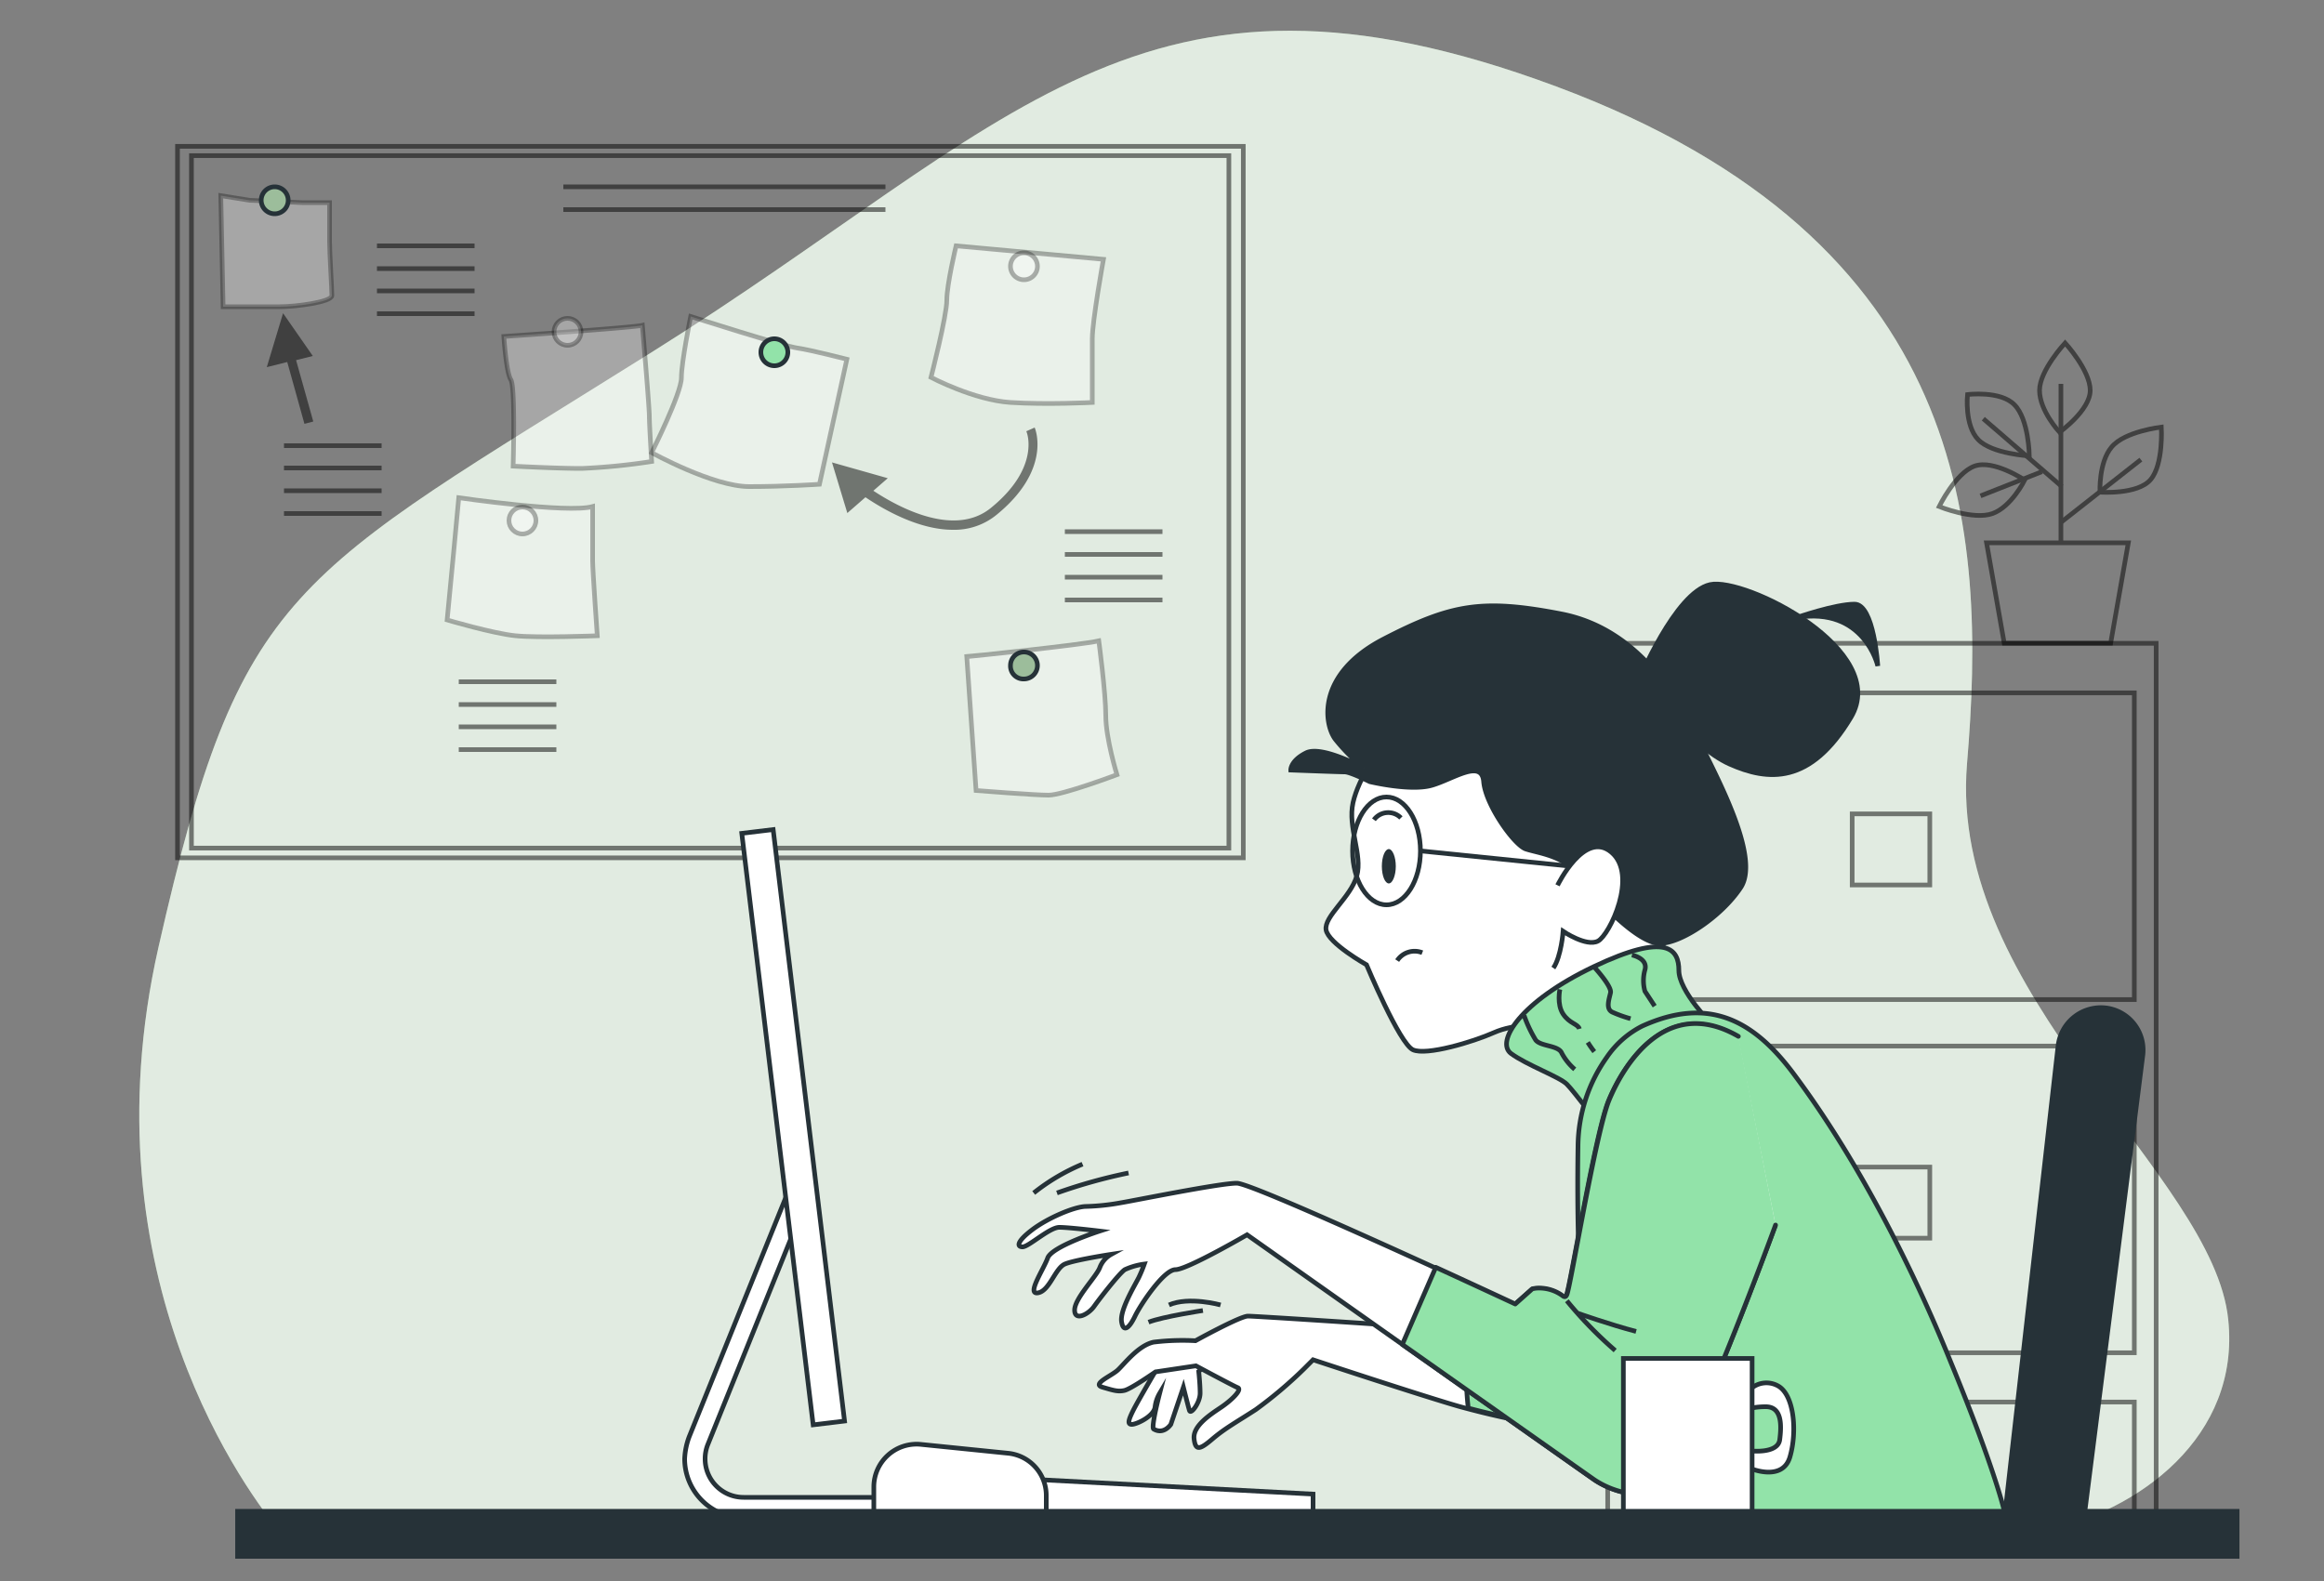 <svg id="bf5f554a-2b56-4485-9995-da3844dc9291" data-name="Layer 1" xmlns="http://www.w3.org/2000/svg" viewBox="0 0 500 340.2"><rect x="0" y="0" width="500" height="340.2" fill="#808080" stroke="none"/><g id="b547a38e-ec69-448c-87ca-7cbd793ec06c" data-name="Background Simple"><path d="M438.8,329.7H60.3c-6.2-7.4-42.4-54.5-26.2-125.9,17.7-78,28.1-79.1,106.1-128S245.3-14.7,334.8,18.6s92.6,95.7,88.4,145.7,53.1,88.4,56.2,119.7C482,309,460.4,325.3,438.8,329.7Z" style="fill:#9cbd9b"/><path d="M438.8,329.7H60.3c-6.2-7.4-42.4-54.5-26.2-125.9,17.7-78,28.1-79.1,106.1-128S245.3-14.7,334.8,18.6s92.6,95.7,88.4,145.7,53.1,88.4,56.2,119.7C482,309,460.4,325.3,438.8,329.7Z" style="fill:#fff;opacity:0.7;isolation:isolate"/></g><g id="bf05963c-1687-4d01-8bff-037707a2ff85" data-name="File Cabinet"><g style="opacity:0.5"><rect x="345.89" y="138.43" width="118" height="190.7" style="fill:none;stroke:#000;stroke-miterlimit:10"/><rect x="350.49" y="149.09" width="108.7" height="66" style="fill:none;stroke:#000;stroke-miterlimit:10"/><rect x="398.49" y="175.13" width="16.7" height="15.3" style="fill:none;stroke:#000;stroke-miterlimit:10"/><rect x="350.49" y="225.09" width="108.7" height="66" style="fill:none;stroke:#000;stroke-miterlimit:10"/><rect x="398.49" y="251.13" width="16.7" height="15.3" style="fill:none;stroke:#000;stroke-miterlimit:10"/><rect x="350.49" y="301.69" width="108.7" height="26.7" style="fill:none;stroke:#000;stroke-miterlimit:10"/></g><g style="opacity:0.5"><polygon points="427.4 116.8 457.9 116.8 454.1 138.4 431.2 138.4 427.4 116.8" style="fill:none;stroke:#000;stroke-miterlimit:10"/><path d="M438.8,84c0,4.4,4.3,9,4.3,9s6.6-4.7,6.6-9-5.4-10.2-5.4-10.2S438.8,79.7,438.8,84Z" style="fill:none;stroke:#000;stroke-miterlimit:10"/><path d="M454.3,96.2c-2.8,3.3-2.5,9.7-2.5,9.7s8.1.6,10.9-2.7S465,91.9,465,91.9,457.1,92.8,454.3,96.2Z" style="fill:none;stroke:#000;stroke-miterlimit:10"/><path d="M433.4,87.1c-3-3.1-10.1-2.2-10.1-2.2s-.7,6.6,2.3,9.7,11,3.5,11,3.5S436.5,90.2,433.4,87.1Z" style="fill:none;stroke:#000;stroke-miterlimit:10"/><path d="M428.7,110.5c4.1-1.5,6.9-7.2,6.9-7.2s-6.7-4.5-10.8-3-7.6,8.7-7.6,8.7S424.6,112,428.7,110.5Z" style="fill:none;stroke:#000;stroke-miterlimit:10"/><line x1="443.4" y1="116.4" x2="443.4" y2="82.6" style="fill:none;stroke:#000;stroke-miterlimit:10"/><line x1="443.6" y1="104.7" x2="426.7" y2="90.1" style="fill:none;stroke:#000;stroke-miterlimit:10"/><line x1="443.4" y1="112.4" x2="460.6" y2="98.9" style="fill:none;stroke:#000;stroke-miterlimit:10"/><line x1="439.3" y1="101.5" x2="426.1" y2="106.7" style="fill:none;stroke:#000;stroke-miterlimit:10"/></g></g><g id="e3467eca-9286-44cd-9675-fc1d3ec11a4f" data-name="Board"><rect x="38.19" y="31.49" width="229.3" height="153.1" style="fill:none;stroke:#000;stroke-miterlimit:10;opacity:0.5;isolation:isolate"/><rect x="41.19" y="33.49" width="223.2" height="149" style="fill:none;stroke:#000;stroke-miterlimit:10;opacity:0.5;isolation:isolate"/><path d="M237.4,55.8S235,69,235,72.9V86.6s-9.8.5-17.6,0-17.1-5.4-17.1-5.4,3.4-13.2,3.4-16.6,2-11.7,2-11.7Z" style="fill:#fff;stroke:#000;stroke-miterlimit:10;opacity:0.3;isolation:isolate"/><path d="M236.4,137.9s1.5,11.2,1.5,16.1,2.4,12.7,2.4,12.7-11.7,4.4-14.7,4.4-15.6-1-15.6-1l-2-28.8C208.1,141.3,232.5,138.8,236.4,137.9Z" style="fill:#fff;stroke:#000;stroke-miterlimit:10;opacity:0.3;isolation:isolate"/><path d="M182.2,77.3l-5.9,26.9s-7.3.5-15.1.5-21-7.3-21-7.3,6.4-12.7,6.4-16.1,2-13.2,2-13.2,20,6.4,23,6.8C174.4,75.3,182.2,77.3,182.2,77.3Z" style="fill:#fff;stroke:#000;stroke-miterlimit:10;opacity:0.3;isolation:isolate"/><path d="M138.2,70s1.5,17.6,1.5,19.5.5,9.8.5,9.8a136.66,136.66,0,0,1-15.1,1.5c-5.4,0-14.7-.5-14.7-.5s.5-17.1-.5-18.6-1.5-9.3-1.5-9.3S136.3,70.5,138.2,70Z" style="fill:#fff;stroke:#000;stroke-miterlimit:10;opacity:0.3;isolation:isolate"/><path d="M127.5,109v11.7c0,2,1,16.1,1,16.1s-12.7.5-17.6,0-14.7-3.4-14.7-3.4l1.5-15.6,1-10.7S122.1,110.5,127.5,109Z" style="fill:#fff;stroke:#000;stroke-miterlimit:10;opacity:0.3;isolation:isolate"/><path d="M53.7,43.1l11.3.5h5.9v8.3c0,2.4.5,10.3.5,11.7S63.6,66,60.2,66H48l-.5-23.9Z" style="fill:#fff;stroke:#000;stroke-miterlimit:10;opacity:0.3;isolation:isolate"/><g style="opacity:0.5"><line x1="82.1" y1="95.9" x2="61.1" y2="95.9" style="fill:none;stroke:#000;stroke-miterlimit:10"/><line x1="82.1" y1="100.7" x2="61.1" y2="100.7" style="fill:none;stroke:#000;stroke-miterlimit:10"/><line x1="82.1" y1="105.6" x2="61.1" y2="105.6" style="fill:none;stroke:#000;stroke-miterlimit:10"/><line x1="82.1" y1="110.5" x2="61.1" y2="110.5" style="fill:none;stroke:#000;stroke-miterlimit:10"/></g><g style="opacity:0.5"><line x1="190.5" y1="40.2" x2="121.2" y2="40.2" style="fill:none;stroke:#000;stroke-miterlimit:10"/><line x1="190.5" y1="45.1" x2="121.2" y2="45.1" style="fill:none;stroke:#000;stroke-miterlimit:10"/></g><g style="opacity:0.5"><line x1="119.7" y1="146.7" x2="98.7" y2="146.7" style="fill:none;stroke:#000;stroke-miterlimit:10"/><line x1="119.7" y1="151.6" x2="98.7" y2="151.6" style="fill:none;stroke:#000;stroke-miterlimit:10"/><line x1="119.7" y1="156.4" x2="98.7" y2="156.4" style="fill:none;stroke:#000;stroke-miterlimit:10"/><line x1="119.7" y1="161.3" x2="98.7" y2="161.3" style="fill:none;stroke:#000;stroke-miterlimit:10"/></g><g style="opacity:0.5"><line x1="250.1" y1="114.4" x2="229.1" y2="114.4" style="fill:none;stroke:#000;stroke-miterlimit:10"/><line x1="250.1" y1="119.3" x2="229.1" y2="119.3" style="fill:none;stroke:#000;stroke-miterlimit:10"/><line x1="250.1" y1="124.2" x2="229.1" y2="124.2" style="fill:none;stroke:#000;stroke-miterlimit:10"/><line x1="250.1" y1="129.1" x2="229.1" y2="129.1" style="fill:none;stroke:#000;stroke-miterlimit:10"/></g><g style="opacity:0.5"><line x1="102.1" y1="52.9" x2="81.1" y2="52.9" style="fill:none;stroke:#000;stroke-miterlimit:10"/><line x1="102.1" y1="57.8" x2="81.1" y2="57.8" style="fill:none;stroke:#000;stroke-miterlimit:10"/><line x1="102.1" y1="62.6" x2="81.1" y2="62.6" style="fill:none;stroke:#000;stroke-miterlimit:10"/><line x1="102.1" y1="67.5" x2="81.1" y2="67.5" style="fill:none;stroke:#000;stroke-miterlimit:10"/></g><path d="M179,99.5l12,3.4-3.1,2.7c5.6,3.7,17.6,10.1,25.4,3.6,10.5-8.6,7.7-16.1,7.5-16.4l.9-.4.9-.4c.2.4,3.6,9.1-8.1,18.7A14.32,14.32,0,0,1,205,114c-7.3,0-14.8-4.3-18.8-7l-3.9,3.4Z" style="opacity:0.5;isolation:isolate"/><polygon points="57.4 79 60.9 67.4 67.3 76.6 63.7 77.5 67.4 90.7 65.5 91.2 61.8 77.9 57.4 79" style="opacity:0.5;isolation:isolate"/><path d="M217.4,57.3a2.9,2.9,0,1,1,2.9,2.9A2.9,2.9,0,0,1,217.4,57.3Z" style="fill:#fff;stroke:#000;stroke-miterlimit:10;opacity:0.3;isolation:isolate"/><path d="M163.7,75.8a2.9,2.9,0,1,1,2.9,2.9A2.9,2.9,0,0,1,163.7,75.8Z" style="fill:#92e3a9;stroke:#263238;stroke-linecap:round;stroke-linejoin:round"/><circle cx="122.1" cy="71.4" r="2.9" style="fill:#fff;stroke:#000;stroke-miterlimit:10;opacity:0.3;isolation:isolate"/><circle cx="112.4" cy="112" r="2.9" style="fill:#fff;stroke:#000;stroke-miterlimit:10;opacity:0.3;isolation:isolate"/><path d="M217.4,143.2a2.9,2.9,0,1,1,2.9,2.9A2.78,2.78,0,0,1,217.4,143.2Z" style="fill:#9cbd9b;stroke:#263238;stroke-linecap:round;stroke-linejoin:round"/><path d="M56.2,43.1A2.9,2.9,0,1,1,59.1,46,2.9,2.9,0,0,1,56.2,43.1Z" style="fill:#9cbd9b;stroke:#263238;stroke-linecap:round;stroke-linejoin:round"/></g><g id="a30b6261-8282-4e34-ab88-cf9ea81dc969" data-name="Device"><polygon points="197.1 326.1 282.5 326.1 282.5 321.5 197.1 317 197.1 326.1" style="fill:#fff;stroke:#263238;stroke-miterlimit:10"/><path d="M148.3,309.1l22-54.5,3.7,1.5v.9l-21.7,53.8a8.15,8.15,0,0,0-.6,3.1,8.28,8.28,0,0,0,8.3,8.3h28.8v4.4H160a12.72,12.72,0,0,1-12.7-12.7A15.21,15.21,0,0,1,148.3,309.1Z" style="fill:#fff;stroke:#263238;stroke-miterlimit:10"/><rect x="167.25" y="178.45" width="6.8" height="128.2" transform="translate(-27.83 22.19) rotate(-6.88)" style="fill:#fff;stroke:#263238;stroke-miterlimit:10"/><path d="M188.1,326.2h37v-4.4a9.13,9.13,0,0,0-8.3-9.1l-18.7-1.9a9.2,9.2,0,0,0-10.1,9.1v6.3Z" style="fill:#fff;stroke:#263238;stroke-miterlimit:10"/></g><g id="b09b181a-5beb-442b-8a4b-13f2313f6dab" data-name="Character"><path d="M352.5,146.6s7.9-19.1,15.4-20.8,39,14.1,30.3,28.6-17.8,13.7-26.1,10S352.5,146.6,352.5,146.6Z" style="fill:#263238;stroke:#263238;stroke-miterlimit:10"/><path d="M386.5,132.9s8.3-2.9,12.5-2.9,5,13.3,5,13.3S401.1,130.4,386.5,132.9Z" style="fill:#263238;stroke:#263238;stroke-miterlimit:10"/><path d="M296.9,161.1s-4.6,6.2-5.8,11.6,2.1,11.2.8,15.8-7.1,8.7-6.6,11.6,8.7,7.5,8.7,7.5,7.1,17,10,18.3,12.9-1.7,17.4-3.7,10.4-1.7,10.4-1.7l27-13.7s-2.9-5.4.4-13.3,5-21.2-15.4-34.4S296.9,161.1,296.9,161.1Z" style="fill:#fff;stroke:#263238;stroke-miterlimit:10"/><path d="M300.6,206.7A4.48,4.48,0,0,1,306,205" style="fill:none;stroke:#263238;stroke-miterlimit:10"/><path d="M297.3,186.4c0,2.1.7,3.7,1.5,3.7s1.5-1.7,1.5-3.7-.7-3.7-1.5-3.7S297.3,184.3,297.3,186.4Z" style="fill:#263238"/><path d="M301.4,176a3.82,3.82,0,0,0-5.8.4" style="fill:none;stroke:#263238;stroke-miterlimit:10"/><ellipse cx="298.3" cy="183.1" rx="7.3" ry="11.6" style="fill:none;stroke:#263238;stroke-miterlimit:10"/><line x1="305.6" y1="183.1" x2="338" y2="186.4" style="fill:none;stroke:#263238;stroke-miterlimit:10"/><path d="M344.6,194.3s7.9,8.7,12.5,8.7,13.3-5.8,17.4-12-4.2-22-8.7-31.1-12.9-24.5-29.9-27.8-23.7-2.1-38.2,5.4-12.9,18.3-10.4,21.6a39.86,39.86,0,0,0,6.2,6.2s-9.1-5-12.5-3.3-3.3,3.7-3.3,3.7,10.4.4,11.6.4,5.4,2.1,5.4,2.1,8.7,2.1,13.3.8,10.8-5.8,11.2-.8,6.6,13.7,9.1,14.5,6.2,1.2,9.5,3.7C341.3,188.9,344.6,194.3,344.6,194.3Z" style="fill:#263238;stroke:#263238;stroke-miterlimit:10"/><path d="M335.1,190.5s5.8-12,11.6-7.1-.4,17.8-2.9,19.1-7.5-2.1-7.5-2.1-.4,5.4-2.1,7.9" style="fill:#fff;stroke:#263238;stroke-miterlimit:10"/><path d="M368.3,220.4s-7.1-7.1-7.1-11.6-2.5-8.3-18.3-.8-21.2,16.2-17.8,18.7,10.4,5,12,6.6,7.5,9.5,7.5,9.5S354.6,220.4,368.3,220.4Z" style="fill:#92e3a9;stroke:#263238;stroke-linecap:round;stroke-linejoin:round"/><path d="M351.1,205.5s3.5.7,2.8,3.2a8.58,8.58,0,0,0,0,4.6l2.1,3.2" style="fill:none;stroke:#263238;stroke-miterlimit:10"/><path d="M342.9,208s3.9,4.2,3.6,5.6-1.1,3.5.4,4.2a28.4,28.4,0,0,0,3.9,1.4" style="fill:none;stroke:#263238;stroke-miterlimit:10"/><path d="M341.6,224.3c.7,1.1,1.4,2,1.4,2" style="fill:none;stroke:#263238;stroke-miterlimit:10"/><path d="M335.6,212.9s-.7,3.2.7,5.3,3.2,2.1,3.5,3.2" style="fill:none;stroke:#263238;stroke-miterlimit:10"/><path d="M327.9,218.5a27.45,27.45,0,0,0,2.5,5.3c1.1,1.4,4.9,1.1,5.6,2.8a12,12,0,0,0,2.8,3.5" style="fill:none;stroke:#263238;stroke-miterlimit:10"/><path d="M247.1,284.5c3.1-1.2,11.7-2.5,11.7-2.5" style="fill:none;stroke:#263238;stroke-miterlimit:10"/><path d="M262.6,280.8s-6.8-1.9-11.1,0" style="fill:none;stroke:#263238;stroke-miterlimit:10"/><path d="M248.5,295.2s-3.7,6.3-4.7,8.3-1.3,3-.3,3,4.7-1.7,5-3.7a7.55,7.55,0,0,1,1-3s-1.9,7.3-1.3,7.7c2.2,1.3,3.7-1,3.7-1l2.7-8s1,4,1.3,5,2.3-1.7,2.3-3.7-.3-4.7-.3-4.7l2-1.7s-3-3-6.3-3S248.5,295.2,248.5,295.2Z" style="fill:#fff;stroke:#263238;stroke-miterlimit:10"/><path d="M299.8,285.2a11.62,11.62,0,0,1-1.3-.1c-5.7-.4-28.6-1.9-30-1.9-1.7,0-11.3,5.3-11.3,5.3a51.09,51.09,0,0,0-9,.3c-3.3.7-6.3,4.7-7.7,6s-5.7,3-3.3,3.7,3.3,1,4.7.7,6.7-4,6.7-4l8.7-1.3s8,4.3,9,4.7-1.3,2.7-3.7,4.3-6,4-5.7,6.7,1.3,2.3,4,0,5.3-3.7,9.3-6.3a91.85,91.85,0,0,0,10.3-8.7l2-2s23.3,7.7,31.3,10a180.9,180.9,0,0,0,22.3,4.7c5,.7,14.7-1.3,17.3-3.3s9.7-8.3,9.7-8.3l-12-24s-14.3,13.3-20,14.7C325.5,287.5,299.8,285.2,299.8,285.2Z" style="fill:#fff;stroke:#263238;stroke-miterlimit:10"/><path d="M331.2,286.2c5.7-1.3,20-14.7,20-14.7l12,24s-7,6.3-9.7,8.3-12.3,4-17.3,3.3a177,177,0,0,1-20.3-4.1c-.2-1.5-.3-3.2-.4-4.9-.1-3.8,0-8.1.2-11.9C322.1,286.7,328.6,286.8,331.2,286.2Z" style="fill:#92e3a9;stroke:#263238;stroke-linecap:round;stroke-linejoin:round"/><path d="M339.5,246.7a33.54,33.54,0,0,1,6.2-19.2,20.31,20.31,0,0,1,7.6-6.7c13.9-6.3,23.6-1.7,32.4,10,17.4,23.2,29.4,50.9,34,62.3,9.8,23.8,11.6,32.4,11.6,32.4H365.7s3.3-8.3,3.3-10.4-3.3-6.2-3.3-6.2-19.9-7.1-23.7-17.8C339.4,283,339.3,258.9,339.5,246.7Z" style="fill:#92e3a9;stroke:#263238;stroke-linecap:round;stroke-linejoin:round"/><path d="M242.8,252.4a115.26,115.26,0,0,0-15.4,4.3" style="fill:none;stroke:#263238;stroke-miterlimit:10"/><path d="M232.9,250.5a44,44,0,0,0-10.5,6.2" style="fill:none;stroke:#263238;stroke-miterlimit:10"/><path d="M382,263.6s-20.3,55.6-25.7,57.3-10.8-.8-13.3-2.5-74.7-52.7-74.7-52.7-12.9,7.5-15.4,7.5-7.5,7.5-8.7,10-2.5,3.7-2.9,1.2,2.9-7.9,3.7-9.5a29.43,29.43,0,0,0,1.2-2.9,14.54,14.54,0,0,0-4.2,1.2c-1.2.8-5.4,6.2-6.6,7.9s-4.2,3.3-4.2.8,4.6-7.1,5.4-9.1a5.49,5.49,0,0,1,2.5-2.9s-7.9,1.2-10,2.1-3.3,5.8-5.8,6.2,1.2-5,2.1-7.5,11.2-5.8,11.2-5.8-6.6-.8-8.7-.8-6.6,4.2-7.9,4.2-1.2-1.2,2.1-3.7,9.1-5,11.6-5a47.75,47.75,0,0,0,7.5-.8c2.5-.4,21.2-4.2,24.9-4.2s59.8,26.1,59.8,26.1l3.6-3.2a.31.31,0,0,1,.2-.1l.6-.1a8.53,8.53,0,0,1,5.9,1.7c.3.2.6.2.8-.3.8-1.7,6.2-34.9,9.1-41.9s12-22.8,27.8-13.7" style="fill:#fff;stroke:#263238;stroke-miterlimit:10"/><path d="M382,263.6s-20.3,55.6-25.7,57.3-10.8-.8-13.3-2.5c-1.3-.9-22-15.5-41.3-29.1l7.2-16.6c9.6,4.4,17.1,7.9,17.1,7.9l3.6-3.2a.31.31,0,0,1,.2-.1l.6-.1a8.53,8.53,0,0,1,5.9,1.7c.3.2.6.2.8-.3.8-1.7,6.2-34.9,9.1-41.9s12-22.8,27.8-13.7" style="fill:#92e3a9;stroke:#263238;stroke-linecap:round;stroke-linejoin:round"/><path d="M337.1,279.9a87.08,87.08,0,0,0,10.4,10.7" style="fill:none;stroke:#263238;stroke-miterlimit:10"/><path d="M339.5,282.6s6.8,2.4,12.5,3.9" style="fill:none;stroke:#263238;stroke-miterlimit:10"/><path d="M431.4,325.4,442.8,225a9.27,9.27,0,0,1,10.4-8.1h0a9.13,9.13,0,0,1,7.8,10.3l-12.5,98.4Z" style="fill:#263238;stroke:#263238;stroke-miterlimit:10"/></g><g id="f12dd24f-38ad-43ce-ad08-288f14213d59" data-name="Mug"><path d="M376.4,299.1a5.1,5.1,0,0,1,6.1-.9c3.5,1.9,4.2,9.8,2.6,15.3s-8.7,2.4-8.7,2.4l.2-3.7s5.9.7,6.3-2.4.5-7.1-3-7.1-4.5.9-4.5.9Z" style="fill:#fff;stroke:#263238;stroke-miterlimit:10"/><rect x="349.26" y="292.31" width="27.7" height="33.1" style="fill:#fff;stroke:#263238;stroke-miterlimit:10"/></g><g id="f3470b0f-47a2-4354-ae60-125fb97e7288" data-name="Table"><rect x="51.11" y="325.2" width="430.2" height="9.7" style="fill:#263238;stroke:#263238;stroke-miterlimit:10"/></g></svg>